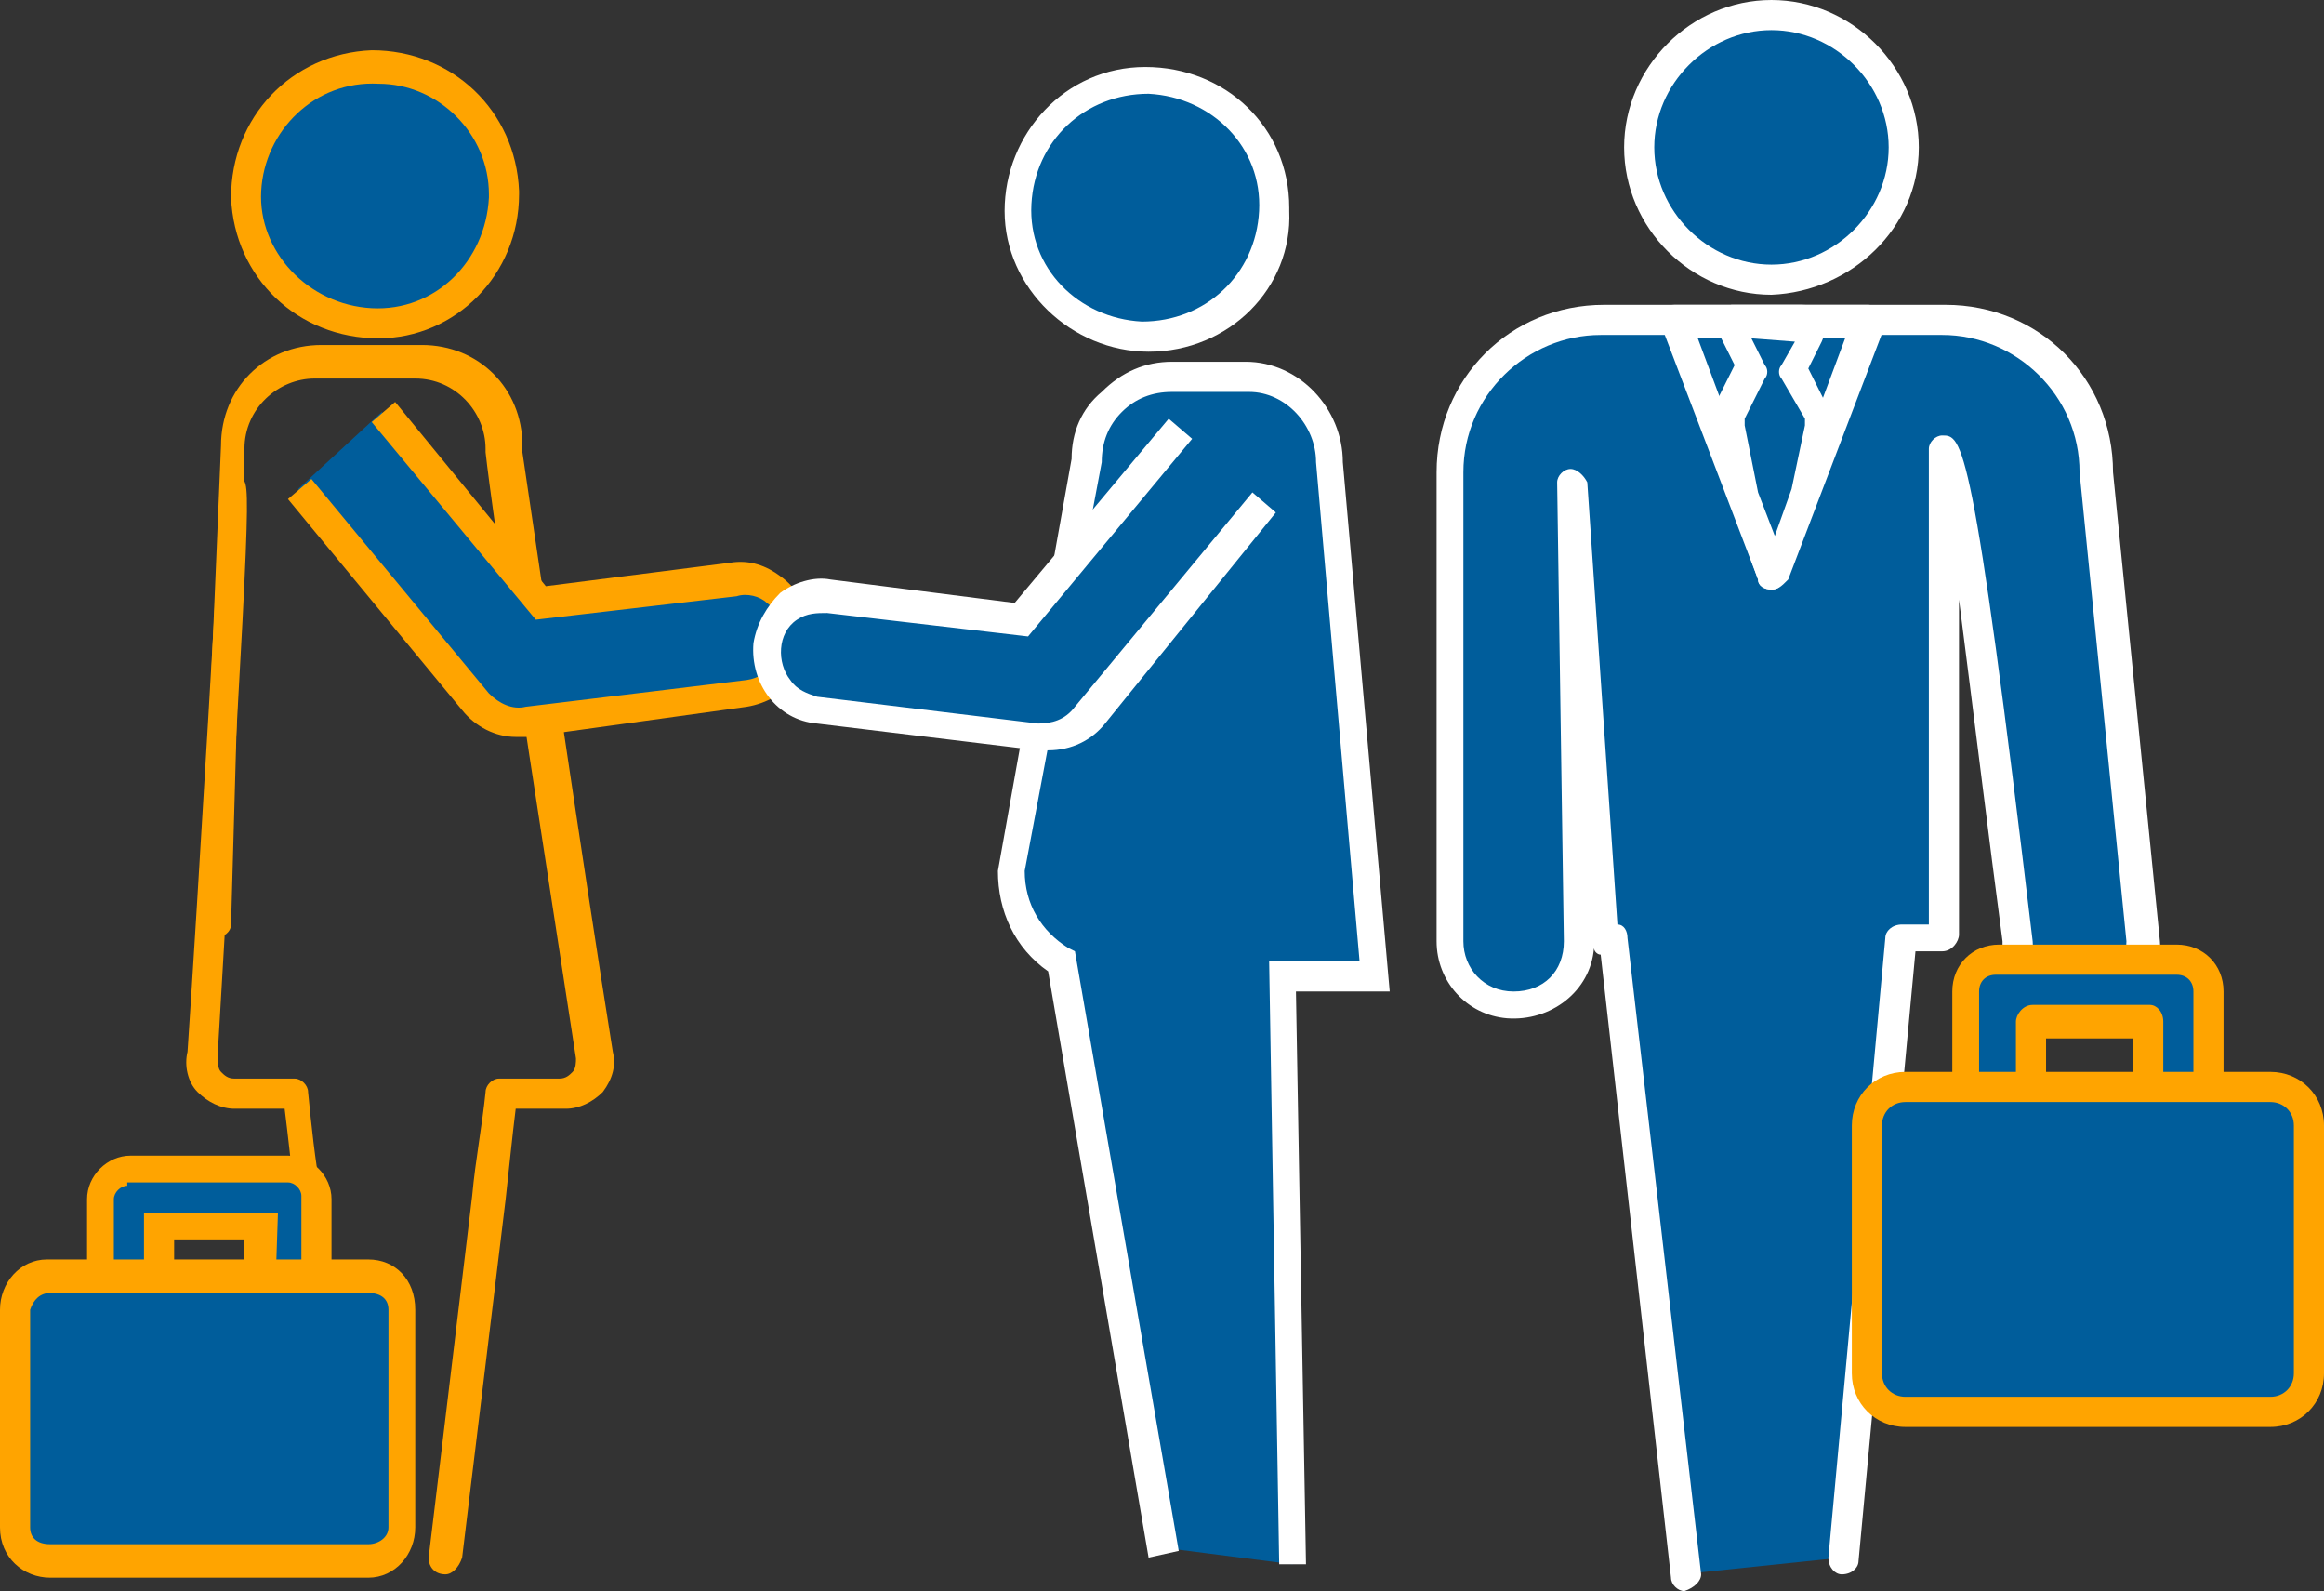 <?xml version="1.0" encoding="utf-8"?>
<!-- Generator: Adobe Illustrator 24.3.0, SVG Export Plug-In . SVG Version: 6.00 Build 0)  -->
<svg version="1.1" id="Layer_1" xmlns="http://www.w3.org/2000/svg" xmlns:xlink="http://www.w3.org/1999/xlink" x="0px" y="0px"
	 viewBox="0 0 69.4 47.5" style="enable-background:new 0 0 69.4 47.5;" xml:space="preserve">
<rect x="0" y="0" width="69.4" height="47.5" fill="#333333" stroke="none"/>
<style type="text/css">
	.st0{fill:#005D9B;}
	.st1{fill:#FFFFFF;}
	.st2{fill:#FFA400;}
</style>
<g id="Layer_2_1_">
	<g id="Layer_1-2">
		<path class="st0" d="M55,46.5L56.8,28H58V13.4h0.1c0.4,0,2.2,14.7,2.2,14.7c-0.1,1.1,0.7,2,1.7,2.1s2-0.7,2.1-1.7c0,0,0,0,0-0.1
			s0-0.2,0-0.3l-1.4-14l0,0c0-2.5-2.1-4.5-4.6-4.5H47.8c-2.5,0-4.5,2-4.6,4.5v14c0,1,0.8,1.9,1.9,1.9c1,0,1.9-0.8,1.9-1.9l0,0l0,0
			l-0.2-13.7L47.7,28H48l2.2,19"/>
		<path class="st1" d="M50.3,47.5c-0.2,0-0.4-0.2-0.4-0.4l-2.1-18.6c-0.1,0-0.2-0.1-0.2-0.2c-0.1,1.3-1.3,2.2-2.6,2.1
			c-1.2-0.1-2.1-1.1-2.1-2.3v-14c0-2.8,2.2-5,5-5h10.2c2.8,0,5,2.2,5,5l1.4,14c0.1,1.3-0.9,2.4-2.2,2.5s-2.4-0.9-2.5-2.2l0,0
			c0-0.1,0-0.2,0-0.3c-0.4-3-0.9-7.1-1.3-10.2v10c0,0.2-0.2,0.5-0.5,0.5l0,0h-0.8l-1.7,18.2c0,0.2-0.2,0.4-0.5,0.4l0,0l0,0
			c-0.2,0-0.4-0.2-0.4-0.5l0,0l0,0L56.3,28c0-0.2,0.2-0.4,0.5-0.4h0.8V13.4c0-0.2,0.2-0.4,0.4-0.4c0.6,0,0.9,0,2.7,15.1
			c0,0.8,0.6,1.5,1.4,1.5l0,0l0,0c0.8,0,1.4-0.7,1.4-1.5l-1.4-14c0-2.3-1.9-4.1-4.1-4.1H47.8c-2.2,0-4.1,1.8-4.1,4.1v14
			c0,0.8,0.6,1.5,1.5,1.5s1.5-0.6,1.5-1.5l-0.2-13.7c0-0.2,0.2-0.4,0.4-0.4l0,0c0.2,0,0.4,0.2,0.5,0.4l0.9,13.2
			c0.2,0,0.3,0.2,0.3,0.4l2.2,19C50.8,47.2,50.6,47.4,50.3,47.5L50.3,47.5L50.3,47.5z"/>
		<polygon class="st0" points="55.8,9.6 52.9,17.2 50,9.6 		"/>
		<path class="st1" d="M52.9,17.6L52.9,17.6c-0.2,0-0.4-0.1-0.4-0.3l-2.9-7.6c-0.1-0.1-0.1-0.3,0-0.4c0.1-0.1,0.2-0.2,0.4-0.2h5.8
			c0.1,0,0.3,0.1,0.4,0.2c0.1,0.1,0.1,0.3,0.1,0.4l-2.9,7.6C53.2,17.5,53.1,17.6,52.9,17.6z M50.7,10.1l2.2,5.9l2.2-5.9H50.7z"/>
		<path class="st0" d="M54.2,12.2L53.6,11l0.5-1c0.1-0.1,0-0.3-0.1-0.4h-0.1H52c-0.1,0-0.3,0.1-0.3,0.3l0,0V10l0.5,1l-0.6,1.2
			c-0.1,0.2-0.1,0.3-0.1,0.5l0.4,2l0.9,2.5l0.9-2.5l0.4-2C54.2,12.6,54.2,12.4,54.2,12.2"/>
		<path class="st1" d="M52.9,17.6c-0.2,0-0.4-0.1-0.4-0.3l-0.9-2.5l-0.4-2.1c-0.1-0.3,0-0.6,0.1-0.8l0.5-1l-0.4-0.8
			c-0.2-0.3-0.1-0.8,0.3-1l0,0c0.1,0,0.2,0,0.3,0h1.8c0.3,0,0.5,0.1,0.6,0.4c0.1,0.2,0.1,0.5,0,0.7L54,11l0.5,1l0,0
			c0.1,0.3,0.2,0.5,0.1,0.8l-0.4,2l-1,2.5C53.2,17.5,53.1,17.6,52.9,17.6z M52.3,10.1l0.4,0.8c0.1,0.1,0.1,0.3,0,0.4l-0.6,1.2
			c0,0.1,0,0.1,0,0.2l0.4,2L53,16l0.5-1.4l0.4-1.9c0-0.1,0-0.1,0-0.2l-0.7-1.2c-0.1-0.1-0.1-0.3,0-0.4l0.4-0.7L52.3,10.1z"/>
		<path class="st0" d="M56.8,4.4c0,2.2-1.8,3.9-3.9,3.9c-2.2,0-3.9-1.8-3.9-3.9s1.8-3.9,3.9-3.9C55.1,0.5,56.8,2.2,56.8,4.4
			L56.8,4.4L56.8,4.4"/>
		<path class="st1" d="M52.9,8.8c-2.4,0-4.4-2-4.4-4.4s2-4.4,4.4-4.4s4.4,2,4.4,4.4l0,0C57.3,6.8,55.3,8.7,52.9,8.8L52.9,8.8z
			 M52.9,0.9c-1.9,0-3.5,1.6-3.5,3.5s1.6,3.5,3.5,3.5s3.5-1.6,3.5-3.5l0,0C56.4,2.5,54.8,0.9,52.9,0.9z"/>
		<path class="st0" d="M60.6,33h3.5v-2.5h-3.5V33z M65,34.9h-5.3c-0.5,0-1-0.5-1-1v-4.3c0-0.5,0.4-1,1-1H65c0.6,0,1,0.4,1,1v4.3
			C66,34.5,65.6,34.9,65,34.9"/>
		<path class="st2" d="M65,35.3h-5.3c-0.8,0-1.4-0.6-1.4-1.4l0,0l0,0v-4.3c0-0.8,0.6-1.4,1.4-1.4l0,0H65c0.8,0,1.4,0.6,1.4,1.4v4.3
			C66.4,34.7,65.8,35.3,65,35.3z M59.6,29.1c-0.3,0-0.5,0.2-0.5,0.5v4.3c0,0.3,0.2,0.5,0.5,0.5H65c0.3,0,0.5-0.2,0.5-0.5v-4.3
			c0-0.3-0.2-0.5-0.5-0.5L59.6,29.1z M64.1,33.4h-3.4c-0.2,0-0.5-0.2-0.5-0.5l0,0v-2.4c0-0.2,0.2-0.5,0.5-0.5l0,0h3.5
			c0.2,0,0.4,0.2,0.4,0.5V33C64.5,33.2,64.3,33.5,64.1,33.4L64.1,33.4z M61.1,32.5h2.6V31h-2.6V32.5z"/>
		<path class="st0" d="M56.9,42.1h10.9c0.6,0,1.2-0.5,1.2-1.1l0,0v-7.5c0-0.6-0.5-1.1-1.1-1.1h-11c-0.6,0-1.1,0.5-1.1,1.1V41
			C55.7,41.6,56.3,42.1,56.9,42.1"/>
		<path class="st2" d="M67.8,42.6H56.9c-0.9,0-1.6-0.7-1.6-1.6l0,0v-7.4c0-0.9,0.7-1.6,1.6-1.6h10.9c0.9,0,1.6,0.7,1.6,1.6V41
			C69.4,41.9,68.7,42.6,67.8,42.6z M56.9,32.9c-0.4,0-0.7,0.3-0.7,0.7l0,0V41c0,0.4,0.3,0.7,0.7,0.7h10.9c0.4,0,0.7-0.3,0.7-0.7l0,0
			l0,0v-7.4c0-0.4-0.3-0.7-0.7-0.7l0,0C67.8,32.9,56.9,32.9,56.9,32.9z"/>
		<path class="st2" d="M13.3,47L13.3,47c-0.3,0-0.5-0.2-0.5-0.5l0,0l1.3-10.8c0.1-1.1,0.3-2.1,0.4-3.1c0-0.2,0.2-0.4,0.4-0.4h1.8
			c0.2,0,0.3-0.1,0.4-0.2c0.1-0.1,0.1-0.3,0.1-0.4l-1.4-9.1c-0.9-5.9-1.2-8.1-1.3-9v-0.1c0-1.1-0.9-2.1-2.1-2.1h-3
			c-1.1,0-2.1,0.9-2.1,2.1l0,0l0,0L6.9,27.6c0,0.2-0.2,0.4-0.5,0.4C6.2,28,6,27.8,6,27.5l0,0l0,0l0.6-14.2c0-1.7,1.3-3,3-3h3
			c1.7,0,3,1.3,3,3c0,0.1,0,0.1,0,0.2c0.3,2,1.8,12.3,2.7,17.9c0.1,0.4,0,0.8-0.3,1.2c-0.3,0.3-0.7,0.5-1.1,0.5h-1.5
			c-0.1,0.8-0.2,1.8-0.3,2.7l-1.3,10.7C13.7,46.8,13.5,47,13.3,47z"/>
		<path class="st2" d="M10.6,47c-0.2,0-0.4-0.2-0.4-0.4L8.8,35.8c-0.1-1-0.2-1.9-0.3-2.7H7c-0.4,0-0.8-0.2-1.1-0.5
			c-0.3-0.3-0.4-0.8-0.3-1.2c0.3-4.4,1-16.3,1-16.7H7l0.2-0.4c0.3,0.1,0.3,0.1-0.7,17.2c0,0.2,0,0.4,0.1,0.5
			c0.1,0.1,0.2,0.2,0.4,0.2h1.8c0.2,0,0.4,0.2,0.4,0.4c0.1,1,0.2,2,0.4,3.1L11,46.5C11,46.7,10.9,47,10.6,47L10.6,47L10.6,47z"/>
		<path class="st0" d="M15,5.8c0,2.1-1.8,3.7-3.8,3.7c-2.1,0-3.7-1.8-3.7-3.8S9.2,2,11.3,2C13.4,2,15,3.8,15,5.8L15,5.8"/>
		<path class="st2" d="M11.3,10.1c-2.4,0-4.3-1.8-4.4-4.2c0-2.4,1.8-4.3,4.2-4.4c2.4,0,4.3,1.8,4.4,4.2v0.1
			C15.5,8.2,13.6,10.1,11.3,10.1L11.3,10.1z M11.3,2.5C9.4,2.4,7.9,3.9,7.8,5.7s1.4,3.4,3.3,3.5c1.9,0.1,3.4-1.4,3.5-3.3V5.8
			C14.6,4,13.1,2.5,11.3,2.5z"/>
		<path class="st0" d="M11.4,12.3l4.7,5.7l5.8-0.7c0.9-0.1,1.7,0.6,1.9,1.5l0,0c0.1,0.9-0.5,1.8-1.5,1.9l-6.6,0.8
			c-0.6,0.1-1.1-0.2-1.5-0.6l-5.3-6.3"/>
		<path class="st2" d="M15.4,22c-0.6,0-1.2-0.3-1.6-0.8l-5.2-6.3l0.7-0.6l5.3,6.4c0.3,0.3,0.7,0.5,1.1,0.4l6.6-0.8
			c0.7-0.1,1.2-0.8,1.1-1.5c-0.1-0.3-0.2-0.6-0.5-0.8c-0.2-0.2-0.6-0.3-0.9-0.2l-6,0.7l-4.9-5.9l0.7-0.6l4.5,5.5l5.5-0.7
			c0.6-0.1,1.1,0.1,1.5,0.4c1,0.7,1.1,2.1,0.4,3.1c-0.3,0.4-0.8,0.7-1.4,0.8L15.8,22H15.4z"/>
		<path class="st0" d="M34.7,46.2l-3-17.7c-0.9-0.6-1.5-1.6-1.5-2.8l2.2-12.1c0-1.4,1.1-2.5,2.5-2.5l0,0h2.3c1.4,0,2.5,1.2,2.5,2.5
			l0,0l0,0L41,29.1h-2.7l0.3,17.6"/>
		<path class="st1" d="M38.2,46.7l-0.3-18h2.7l-1.3-14.9c0-1.1-0.9-2.1-2-2.1H35c-0.6,0-1.1,0.2-1.5,0.6c-0.4,0.4-0.6,0.9-0.6,1.5
			L30.6,26c0,1,0.5,1.8,1.3,2.3l0.2,0.1l3.1,17.9l-0.9,0.2l-3-17.5c-1-0.7-1.5-1.8-1.5-3L32,13.7c0-0.8,0.3-1.5,0.9-2
			c0.6-0.6,1.3-0.9,2.1-0.9h2.2c1.6,0,2.9,1.4,2.9,3l1.4,15.8h-2.8L39,46.7H38.2z"/>
		<path class="st0" d="M30.6,6.2c0,2.1,1.8,3.7,3.8,3.7c2.1,0,3.7-1.8,3.7-3.8s-1.7-3.7-3.7-3.7C32.2,2.4,30.5,4.1,30.6,6.2
			L30.6,6.2L30.6,6.2"/>
		<path class="st1" d="M34.3,10.5C32,10.5,30,8.6,30,6.3S31.8,2,34.2,2s4.3,1.8,4.3,4.2v0.1C38.6,8.6,36.7,10.5,34.3,10.5z
			 M34.3,2.8c-1.9,0-3.4,1.4-3.5,3.3s1.4,3.4,3.3,3.5c1.9,0,3.4-1.4,3.5-3.3l0,0C37.7,4.4,36.2,2.9,34.3,2.8
			C34.4,2.9,34.4,2.9,34.3,2.8L34.3,2.8z"/>
		<path class="st0" d="M35.3,12.7l-4.7,5.7l-5.8-0.7c-0.9-0.1-1.8,0.6-1.9,1.5l0,0l0,0c-0.1,0.9,0.5,1.8,1.5,1.9L31,22
			c0.6,0.1,1.1-0.2,1.5-0.6l5.3-6.4"/>
		<path class="st1" d="M31.3,22.4H31l-6.6-0.8c-1.2-0.1-2-1.2-1.9-2.4l0,0l0,0c0.1-0.6,0.4-1.1,0.8-1.5c0.4-0.3,1-0.5,1.5-0.4
			l5.5,0.7l4.6-5.5l0.7,0.6L30.7,19l-6-0.7c-0.3,0-0.6,0-0.9,0.2c-0.6,0.4-0.6,1.3-0.2,1.8c0.2,0.3,0.5,0.4,0.8,0.5l6.6,0.8
			c0.4,0,0.8-0.1,1.1-0.5l5.3-6.4l0.7,0.6L33,21.6C32.6,22.1,32,22.4,31.3,22.4z"/>
		<path class="st0" d="M7.8,38.7h-3v-2.1h3V38.7z M3.9,40.4h4.7c0.5,0,0.8-0.4,0.8-0.8l0,0v-3.8C9.4,35.3,9,35,8.6,35H3.9
			c-0.5,0-0.8,0.4-0.8,0.8v3.8C3,40,3.4,40.4,3.9,40.4"/>
		<path class="st2" d="M8.6,40.9H3.9c-0.7,0-1.3-0.6-1.3-1.3l0,0v-3.8c0-0.7,0.6-1.3,1.3-1.3l0,0h4.7c0.7,0,1.3,0.6,1.3,1.3l0,0l0,0
			v3.8C9.9,40.3,9.3,40.9,8.6,40.9L8.6,40.9z M3.8,35.4c-0.2,0-0.4,0.2-0.4,0.4v3.8c0,0.2,0.2,0.4,0.4,0.4h4.7C8.8,40,9,39.9,9,39.6
			c0,0,0,0,0-0.1v-3.8c0-0.2-0.2-0.4-0.4-0.4l0,0H3.8V35.4z M8.2,39.2H4.3v-3h4L8.2,39.2z M5.2,38.3h2.1V37H5.2V38.3z"/>
		<path class="st0" d="M11,46.6H1.5c-0.6,0-1-0.4-1-1v-6.5c0-0.6,0.4-1,1-1H11c0.6,0,1,0.4,1,1v6.5C12,46.2,11.6,46.6,11,46.6"/>
		<path class="st2" d="M11,47.1H1.5c-0.8,0-1.5-0.6-1.5-1.5l0,0v-6.5c0-0.8,0.6-1.5,1.4-1.5l0,0H11c0.8,0,1.4,0.6,1.4,1.5l0,0l0,0
			v6.5C12.4,46.4,11.8,47.1,11,47.1L11,47.1z M1.5,38.6c-0.3,0-0.5,0.2-0.6,0.5v6.5c0,0.3,0.2,0.5,0.6,0.5H11c0.3,0,0.6-0.2,0.6-0.5
			l0,0v-6.5c0-0.3-0.2-0.5-0.6-0.5H1.5z"/>
	</g>
</g>
</svg>
